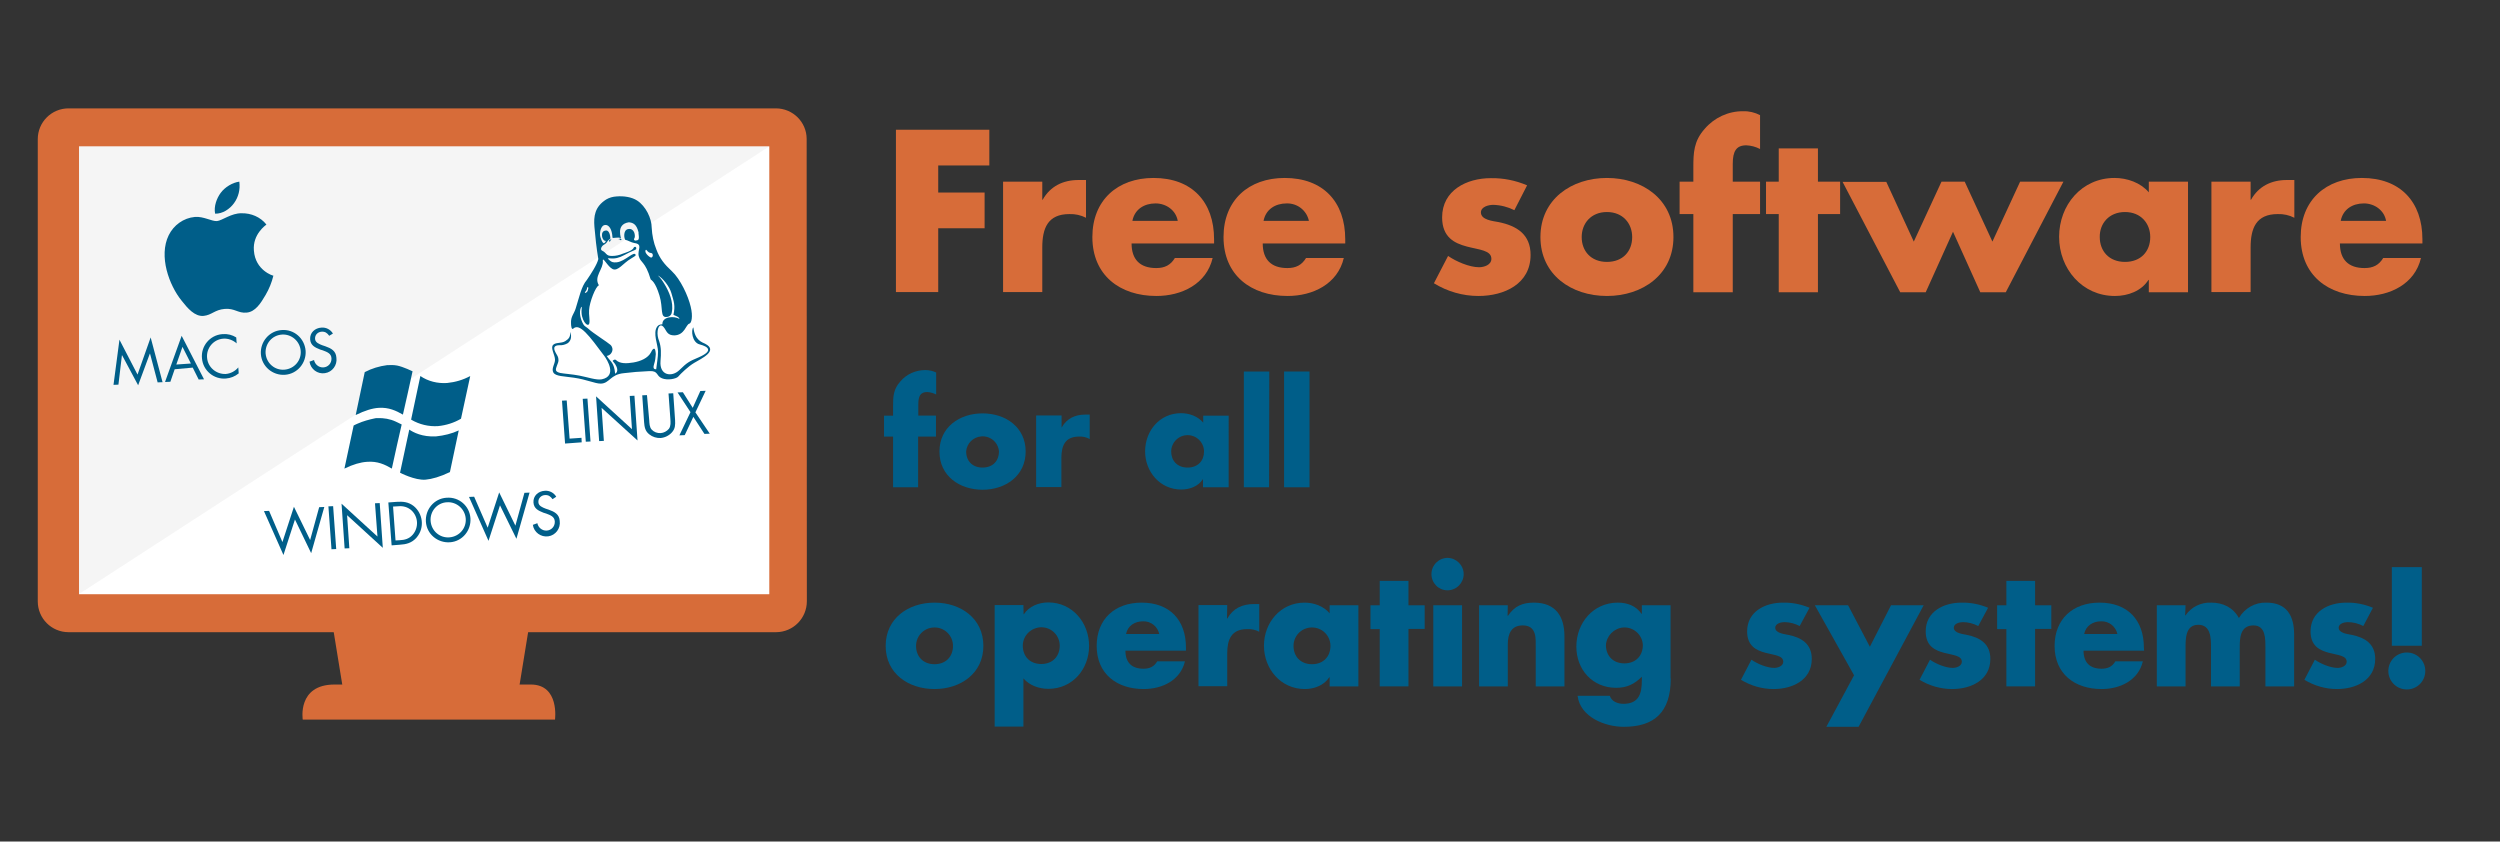 <?xml version="1.0" encoding="utf-8"?>
<!-- Generator: Adobe Illustrator 19.2.1, SVG Export Plug-In . SVG Version: 6.00 Build 0)  -->
<svg version="1.1" id="Ebene_2" xmlns="http://www.w3.org/2000/svg" xmlns:xlink="http://www.w3.org/1999/xlink" x="0px" y="0px"
	 viewBox="0 0 1218 410" style="enable-background:new 0 0 1218 410;" xml:space="preserve">
<rect x="0" y="0" width="1218" height="410" fill="#333333" stroke="none"/>
<style type="text/css">
	.st0{fill:#D76C39;}
	.st1{fill:#005E89;}
	.st2{fill:#FFFFFF;}
	.st3{opacity:0.18;fill:#CCCCCC;enable-background:new    ;}
</style>
<title>kostenfrei_slider</title>
<path class="st0" d="M457.1,80.6v13.2h22.6v17.4h-22.6v31.1h-20.6V63.2H482v17.4H457.1z"/>
<path class="st0" d="M507.8,97.3h0.2c3.7-6.6,10-9.6,17.4-9.6h3.7v18.4c-2.5-1.3-5.3-1.9-8.1-1.8c-10.6,0-13.2,7-13.2,16.3v21.7
	h-19.1V88.5h19.1L507.8,97.3L507.8,97.3z"/>
<path class="st0" d="M591.5,118.6h-40.2c0,7.8,4.1,12,12,12c4.1,0,7-1.4,9.1-4.9h18.4c-3,12.7-15.1,18.5-27.4,18.5
	c-17.8,0-31.2-10.1-31.2-28.7c0-18,12.3-28.8,29.8-28.8c18.7,0,29.5,11.6,29.5,29.9L591.5,118.6L591.5,118.6z M573.8,107.6
	c-0.9-5.2-5.7-8.5-10.8-8.5c-5.6,0-10.2,2.9-11.3,8.5H573.8z"/>
<path class="st0" d="M655.4,118.6h-40.2c0,7.8,4.1,12,12,12c4.1,0,7-1.4,9.1-4.9h18.4c-3,12.7-15.1,18.5-27.4,18.5
	c-17.8,0-31.2-10.1-31.2-28.7c0-18,12.3-28.8,29.8-28.8c18.7,0,29.5,11.6,29.5,29.9L655.4,118.6L655.4,118.6z M637.7,107.6
	c-1.1-5.1-5.6-8.6-10.8-8.5c-5.6,0-10.2,2.9-11.3,8.5H637.7z"/>
<path class="st0" d="M737.8,102.4c-3.2-1.6-6.7-2.5-10.3-2.6c-2.2,0-6,0.9-6,3.7c0,3.7,6,4.2,8.6,4.7c8.9,1.8,15.6,6,15.6,16
	c0,14.2-12.9,20-25.4,20c-7.7,0-15.2-2.2-21.7-6.2l6.9-13.3c3.9,2.7,10.4,5.5,15.1,5.5c2.4,0,6-1.1,6-4.1c0-4.2-6-4.4-12-6
	s-12-4.5-12-14.2c0-13.2,12-19.1,23.7-19.1c6.1-0.1,12.1,1.1,17.7,3.5L737.8,102.4z"/>
<path class="st0" d="M815.3,115.5c0,18.3-15.1,28.7-32.4,28.7s-32.4-10.3-32.4-28.7s15.1-28.8,32.4-28.8S815.3,97.1,815.3,115.5z
	 M770.6,115.5c0,6.8,4.5,12.1,12.3,12.1s12.3-5.2,12.3-12.1c0-6.6-4.5-12.2-12.3-12.2S770.6,108.9,770.6,115.5L770.6,115.5z"/>
<path class="st0" d="M844.1,142.4H825v-38.1h-6.7V88.5h6.7v-6.8c0-7.4,0.2-12.9,5.5-18.9c4.7-5.5,11.6-8.7,18.8-8.6
	c2.8-0.1,5.7,0.6,8.2,1.9v16.5c-2.1-1.1-4.4-1.7-6.7-1.8c-4.9,0-6.6,2.9-6.6,9v8.7h13.3v15.8h-13.3V142.4L844.1,142.4z"/>
<path class="st0" d="M885.7,142.4h-19.1v-38.1h-6.2V88.5h6.2V72.3h19.1v16.2h10.8v15.8h-10.8V142.4z"/>
<path class="st0" d="M932.4,117.7l13.5-29.2h11.3l13.5,29.2l13.5-29.2h21.1l-28.1,53.9h-12.4l-13.3-29.5l-13.3,29.5h-12.4
	l-28.1-53.8H919L932.4,117.7z"/>
<path class="st0" d="M1066,142.4h-19.1v-6h-0.2c-3.4,5.4-10,7.8-16.3,7.8c-16,0-27.2-13.3-27.2-28.8s11-28.7,27-28.7
	c6.2,0,12.7,2.3,16.7,7v-5.2h19.1V142.4z M1023,115.5c0,6.8,4.5,12.1,12.3,12.1s12.3-5.2,12.3-12.1c0-6.6-4.5-12.2-12.3-12.2
	S1022.9,108.9,1023,115.5L1023,115.5z"/>
<path class="st0" d="M1096.5,97.3h0.2c3.7-6.6,10-9.6,17.4-9.6h3.7v18.4c-2.5-1.3-5.3-1.9-8.1-1.8c-10.6,0-13.2,7-13.2,16.3v21.7
	h-19.1V88.5h19.1L1096.5,97.3L1096.5,97.3z"/>
<path class="st0" d="M1180.2,118.6H1140c0,7.8,4.1,12,12,12c4.1,0,7-1.4,9.1-4.9h18.4c-3,12.7-15.1,18.5-27.4,18.5
	c-17.8,0-31.2-10.1-31.2-28.7c0-18,12.3-28.8,29.8-28.8c18.7,0,29.5,11.6,29.5,29.9L1180.2,118.6L1180.2,118.6z M1162.5,107.6
	c-0.9-5.2-5.7-8.5-10.8-8.5c-5.6,0-10.2,2.9-11.3,8.5H1162.5L1162.5,107.6z"/>
<path class="st1" d="M447.5,237.4h-12.4v-24.7h-4.4v-10.2h4.4v-4.4c0-4.8,0.1-8.4,3.5-12.2c3-3.6,7.5-5.6,12.2-5.6
	c1.8,0,3.7,0.4,5.3,1.2v10.7c-1.4-0.7-2.8-1.1-4.4-1.2c-3.2,0-4.3,1.9-4.3,5.9v5.6h8.6v10.2h-8.7V237.4L447.5,237.4z"/>
<path class="st1" d="M499.7,220c0,11.8-9.8,18.6-21,18.6s-21-6.7-21-18.6s9.8-18.6,21-18.6S499.7,208.1,499.7,220z M470.7,220
	c0,4.4,2.9,7.8,8,7.8s8-3.4,8-7.8c-0.3-4.4-4.1-7.7-8.5-7.4C474.1,212.9,471,216,470.7,220L470.7,220z"/>
<path class="st1" d="M517.2,208.2h0.1c2.4-4.3,6.5-6.2,11.3-6.2h2.3v11.9c-1.6-0.9-3.4-1.3-5.2-1.2c-6.9,0-8.6,4.6-8.6,10.5v14.1
	h-12.3v-34.9h12.4L517.2,208.2L517.2,208.2z"/>
<path class="st1" d="M598.5,237.4h-12.4v-3.9H586c-2.2,3.5-6.5,5-10.5,5c-10.3,0-17.6-8.6-17.6-18.6s7.1-18.6,17.5-18.6
	c4,0,8.2,1.5,10.8,4.6v-3.4h12.4V237.4L598.5,237.4z M570.6,220c0,4.4,2.9,7.8,8,7.8s8-3.4,8-7.8c0-4.4-3.6-8-8-8
	S570.6,215.6,570.6,220z"/>
<path class="st1" d="M618.3,237.4H606v-56.4h12.4L618.3,237.4L618.3,237.4z"/>
<path class="st1" d="M638,237.4h-12.4v-56.4H638V237.4L638,237.4z"/>
<path class="st1" d="M479.1,314.7c0,13.4-11.1,21-23.8,21s-23.8-7.5-23.8-21s11.1-21.1,23.8-21.1S479.1,301.2,479.1,314.7z
	 M446.3,314.7c0,5,3.3,8.9,9,8.9s9-3.9,9-8.9c0-5-4-9-9-9C450.3,305.7,446.3,309.7,446.3,314.7L446.3,314.7L446.3,314.7z"/>
<path class="st1" d="M498.7,299.3h0.1c2.5-3.9,7.3-5.8,11.9-5.8c11.8,0,19.9,9.9,19.9,21.2s-8.1,20.9-19.8,20.9
	c-4.5,0-9.2-1.6-12.2-5.1v23.5h-14v-59.2h14L498.7,299.3L498.7,299.3z M498.3,314.6c0,5,3.3,8.9,9,8.9s9-3.9,9-8.9c0-5-4-9-9-9
	C502.3,305.7,498.3,309.7,498.3,314.6L498.3,314.6L498.3,314.6z"/>
<path class="st1" d="M577.8,317h-29.5c0,5.7,3,8.8,8.8,8.8c3,0,5.2-1,6.7-3.6h13.5c-2.2,9.3-11.1,13.5-20.1,13.5
	c-13.1,0-22.9-7.4-22.9-21c0-13.2,9-21.1,21.9-21.1c13.7,0,21.6,8.5,21.6,21.9L577.8,317L577.8,317z M564.8,308.9
	c-0.8-3.7-4.1-6.3-7.9-6.2c-4.1,0-7.5,2.2-8.3,6.2H564.8z"/>
<path class="st1" d="M597.8,301.3h0.2c2.7-4.9,7.3-7,12.8-7h2.7v13.5c-1.8-1-3.9-1.4-5.9-1.3c-7.8,0-9.7,5.2-9.7,11.9v15.9h-14
	v-39.5h14L597.8,301.3L597.8,301.3z"/>
<path class="st1" d="M661.8,334.4h-14V330h-0.2c-2.5,3.9-7.3,5.7-11.9,5.7c-11.7,0-19.9-9.8-19.9-21.1s8.1-21,19.8-21
	c4.5,0,9.3,1.7,12.2,5.2v-3.9h14L661.8,334.4L661.8,334.4z M630.2,314.7c0,5,3.3,8.9,9,8.9s9-3.9,9-8.9c0-5-4-9-9-9
	S630.2,309.7,630.2,314.7z"/>
<path class="st1" d="M686.2,334.4h-14v-27.9h-4.5v-11.6h4.5V283h14v11.9h7.9v11.5h-7.9V334.4L686.2,334.4z"/>
<path class="st1" d="M713.1,279.7c0,4.3-3.5,7.9-7.9,7.9c-4.3,0-7.8-3.5-7.8-7.9c0-4.3,3.5-7.9,7.9-7.9l0,0
	C709.6,271.9,713.1,275.4,713.1,279.7z M712.3,334.4h-14v-39.5h14V334.4z"/>
<path class="st1" d="M734.5,300h0.2c3.2-4.8,7.2-6.4,12.6-6.4c10.6,0,14.9,6.7,14.9,16.4v24.4h-14v-19.3c0-3.8,0.6-10.4-6.3-10.4
	c-5.7,0-7.3,4.2-7.3,9.2v20.5h-14v-39.5h14L734.5,300L734.5,300z"/>
<path class="st1" d="M814,330.5c0,16.8-8.3,23.6-22.9,23.6c-9.1,0-21.2-4.7-22.5-15.1h15.7c0.4,1.3,1.4,2.4,2.6,3
	c1.2,0.6,2.6,0.9,4,0.9c7.5,0,9-4.9,9-11.3v-1.9c-3.6,3.6-7.3,5.4-12.5,5.4c-11.5,0-19.4-8.8-19.4-20.1c0-11.5,8.2-21.4,20.2-21.4
	c4.6,0,8.8,1.5,11.6,5.5h0.1v-4.2h14V330.5L814,330.5z M782.4,314.3c0,5,3.3,8.9,9,8.9s9-3.9,9-8.9c-0.2-5-4.4-8.8-9.4-8.6
	C786.4,306,782.7,309.7,782.4,314.3L782.4,314.3z"/>
<path class="st1" d="M876.8,305c-2.3-1.2-4.9-1.9-7.5-1.9c-1.6,0-4.4,0.7-4.4,2.7c0,2.7,4.4,3.1,6.3,3.5c6.5,1.3,11.5,4.4,11.5,11.7
	c0,10.4-9.5,14.7-18.6,14.7c-5.6,0-11.1-1.6-15.9-4.5l5.1-9.8c2.8,2,7.6,4,11.1,4c1.8,0,4.4-0.9,4.4-3c0-3.1-4.4-3.2-8.8-4.4
	s-8.8-3.3-8.8-10.4c0-9.7,8.8-14,17.4-14c4.5-0.1,8.9,0.8,13,2.5L876.8,305z"/>
<path class="st1" d="M884.2,294.9h16.2l10.6,20.2l10.3-20.2h15.9l-31.7,59.2h-15.7l13.5-25.1L884.2,294.9z"/>
<path class="st1" d="M963.8,305c-2.3-1.2-4.9-1.9-7.5-1.9c-1.6,0-4.4,0.7-4.4,2.7c0,2.7,4.4,3.1,6.3,3.5c6.5,1.3,11.5,4.4,11.5,11.7
	c0,10.4-9.5,14.7-18.6,14.7c-5.6,0-11.1-1.6-15.9-4.5l5.1-9.8c2.8,2,7.6,4,11.1,4c1.8,0,4.4-0.9,4.4-3c0-3.1-4.4-3.2-8.8-4.4
	s-8.8-3.3-8.8-10.4c0-9.7,8.8-14,17.4-14c4.5-0.1,8.9,0.8,13,2.5L963.8,305z"/>
<path class="st1" d="M991.5,334.4h-14v-27.9h-4.5v-11.6h4.5V283h14v11.9h7.9v11.5h-7.9V334.4L991.5,334.4z"/>
<path class="st1" d="M1044.6,317h-29.5c0,5.7,3,8.8,8.8,8.8c3,0,5.2-1,6.7-3.6h13.4c-2.2,9.3-11.1,13.5-20.1,13.5
	c-13.1,0-22.9-7.4-22.9-21c0-13.2,9-21.1,21.9-21.1c13.7,0,21.6,8.5,21.6,21.9L1044.6,317L1044.6,317z M1031.6,308.9
	c-0.8-3.7-4.1-6.3-7.9-6.2c-4.1,0-7.5,2.2-8.3,6.2H1031.6z"/>
<path class="st1" d="M1064.6,299.8h0.2c2.8-4.1,7.5-6.4,12.5-6.2c5.7,0,10.6,2.3,13.5,7.5c2.8-4.8,7.9-7.7,13.4-7.5
	c10,0,13.5,6.5,13.5,15.6v25.2h-14v-18.9c0-4.1,0.2-10.8-5.8-10.8c-6.5,0-6.7,6.1-6.7,10.8v18.9h-14v-18.9c0-4.4,0-11.1-6.2-11.1
	s-6.2,6.7-6.2,11.1v18.9h-14v-39.5h14L1064.6,299.8L1064.6,299.8z"/>
<path class="st1" d="M1151.4,305c-2.3-1.2-4.9-1.9-7.6-1.9c-1.6,0-4.4,0.7-4.4,2.7c0,2.7,4.4,3.1,6.3,3.5
	c6.5,1.3,11.5,4.4,11.5,11.7c0,10.4-9.5,14.7-18.6,14.7c-5.6,0-11.1-1.6-15.9-4.5l5.1-9.8c2.8,2,7.6,4,11.1,4c1.8,0,4.4-0.9,4.4-3
	c0-3.1-4.4-3.2-8.8-4.4s-8.8-3.3-8.8-10.4c0-9.7,8.8-14,17.4-14c4.5-0.1,8.9,0.8,13,2.5L1151.4,305z"/>
<path class="st1" d="M1181.6,326.9c0,5-4,9-9,9s-9-4-9-9s4-9,9-9l0,0C1177.6,317.9,1181.6,321.9,1181.6,326.9z M1165.3,276.3h14.6
	v38.3h-14.6V276.3z"/>
<g>
	<g>
		<path class="st0" d="M393.1,292.9c0,8.3-6.6,15-14.9,15.1c0,0-0.1,0-0.1,0H33.4c-8.3,0-15-6.7-15-15c0,0,0,0,0-0.1V67.8
			c0-8.3,6.7-15,15-15H378c8.3,0,15,6.7,15,14.9c0,0,0,0,0,0.1L393.1,292.9L393.1,292.9z"/>
		<polygon class="st0" points="162.5,307.4 167.2,336.3 252.7,336.3 257.4,307.4 		"/>
		<rect x="38.5" y="71.3" class="st2" width="336.3" height="218.2"/>
		<path class="st0" d="M270.4,350.6H147.5c0,0-2.8-17.1,15.5-17.1h95.6C272.7,333.5,270.4,350.6,270.4,350.6z"/>
		<polygon class="st3" points="38.5,71.3 374.8,71.3 38.5,289.4 		"/>
	</g>
	<path class="st1" d="M123.7,122.1c-0.7-8,5.8-12.4,6.1-12.7c-2.9-3.7-7.5-5.6-12.1-5.5c-5-0.1-9.5,3.6-12,3.8
		c-2.5,0.2-6.6-2.4-10.8-2c-5.5,0.5-10.3,4-12.7,8.9c-5,10.2,0.2,24.4,6.3,31.9c2.9,3.7,6.4,7.8,10.7,7.4c4-0.4,5.4-3,10.3-3.4
		c4.9-0.4,6.4,2.2,10.7,1.8c4.2-0.4,6.8-4.5,9.2-8.6c1.7-2.9,3-6.1,3.8-9.4C133.1,134.4,124.4,131.8,123.7,122.1z"/>
	<path class="st1" d="M114,99c2.2-3,3.1-6.7,2.6-10.5c-3.2,0.4-7,2.6-9.1,5.5c-1.9,2.6-3.4,6.5-2.7,10.1
		C108.4,104.2,111.9,101.9,114,99z"/>
	<g>
		<path id="SVGID" class="st1" d="M190.9,228.3c-3.4-2-7-3.7-12.1-3.3c-3.1,0.2-6.7,1.2-11,3.3l4.5-21c0.7-0.3,1.3-0.7,1.9-0.9
			c2.7-1.2,5.6-2,8.5-2.6c0.4-0.1,0.7-0.1,1.2-0.1c3.1-0.1,6.1,0.4,8.9,1.7c1,0.4,1.9,1,2.9,1.4C195,209.7,191.8,224.1,190.9,228.3"
			/>
		<path id="SVGID-2" class="st1" d="M207.3,233.7c-5.2,0.4-12.4-3.4-12.4-3.4l4.5-21c1.9,1.3,6.3,3.7,13.1,3.3
			c3.8-0.4,7.6-1.3,11-2.9l-4.3,20.3C214.4,232.3,210.5,233.4,207.3,233.7"/>
		<path id="SVGID-3" class="st1" d="M201,180.9L201,180.9c-1,4.2-3.7,16.9-4.6,21.1 M196.3,202c-3.3-1.9-6.9-3.6-11.7-3.3h-0.1
			c-3.1,0.2-6.7,1.3-11.2,3.5l4.4-20.9c3.4-1.8,7.1-2.9,10.9-3.4h0.1c1.6-0.1,3.2-0.1,4.8,0.2c3,0.6,7.5,2.8,7.5,2.8"/>
		<path id="SVGID-4" class="st1" d="M213.4,207.6c-4.5,0.3-9.1-0.8-13-3.1l-0.1-0.1l4.5-21.2c3.8,2.6,8.4,3.7,13,3.4
			c4-0.4,7.8-1.5,11.3-3.4l-4.5,20.8l0,0l0,0C221.2,206,217.4,207.2,213.4,207.6"/>
		<path class="st1" d="M137.6,264.1l5.6-17.2l7.9,16.2l4.4-16l2.5-0.1l-6.4,22.5l-7.9-16.4l-5.6,17.3l-9.5-21.4l2.5-0.1L137.6,264.1
			z"/>
		<path class="st1" d="M163.8,267.5l-2.3,0.1l-1.5-20.9l2.3-0.1L163.8,267.5z"/>
		<path class="st1" d="M166.4,245.4l17.5,16l-1.2-16.2l2.3-0.1l1.5,21.8L169.1,251l1.1,16.1l-2.3,0.1L166.4,245.4z"/>
		<path class="st1" d="M189.2,244.8l4-0.3c3.1-0.2,5.7,0,8.3,2c4.6,3.7,5.4,10.5,1.7,15.1c-0.1,0.2-0.4,0.4-0.5,0.6
			c-2.3,2.4-4.8,3-8,3.2l-3.9,0.3L189.2,244.8z M194.6,263.2c2.6-0.1,4.7-0.7,6.4-2.6c3.1-3.5,2.9-8.9-0.7-12.1
			c-0.1-0.1-0.2-0.2-0.4-0.3c-2-1.5-4.2-1.8-6.7-1.5l-1.7,0.1l1.2,16.5L194.6,263.2z"/>
		<path class="st1" d="M229.2,252.5c0.4,6-4,11.3-10,11.7c-6,0.4-11.3-4-11.7-10c-0.4-6,4-11.3,10-11.7h0.1
			C223.6,242,228.8,246.5,229.2,252.5L229.2,252.5z M209.8,253.9c0.4,4.8,4.5,8.3,9.2,7.9c4.8-0.4,8.3-4.5,7.9-9.2
			c-0.4-4.7-4.5-8.2-9.1-7.9C213,244.9,209.4,249.1,209.8,253.9z"/>
		<path class="st1" d="M237.6,257.1l5.6-17.2l7.9,16.2l4.4-16l2.5-0.1l-6.4,22.5l-8-16.3l-5.6,17.3l-9.5-21.4l2.5-0.1L237.6,257.1z"
			/>
		<path class="st1" d="M269.2,243.2c-1-1.4-2-2.1-3.7-2c-1.8,0.1-3.3,1.5-3.2,3.4v0.1c0.1,1.8,2,2.5,3.5,3.1l1.5,0.5
			c2.8,1,5.2,2.2,5.4,5.5c0.5,3.6-2,7-5.6,7.5c-3.6,0.5-7-2-7.5-5.6l2.2-0.8c0.4,2.1,2.3,3.7,4.5,3.6c2.3-0.1,4.1-2,4-4.4
			c-0.1-2.4-2.1-3.1-4.2-3.9l-1.3-0.4c-2.5-1-4.7-2-4.9-5c-0.2-3.2,2.3-5.5,5.5-5.7c2.3-0.2,4.5,1,5.6,2.9L269.2,243.2z"/>
	</g>
	<path class="st1" d="M58.2,165.5l8.8,17l6.4-18.1l5.8,21.8l-2.4,0.1l-3.7-14H73l-5.7,15.4l-7.8-14.6h-0.1l-1.7,14.3l-2.4,0.1
		L58.2,165.5z"/>
	<path class="st1" d="M85.1,179.9l-2.1,6.1l-2.6,0.1l8.1-22.5l10.9,21.2l-2.6,0.1l-2.9-5.8L85.1,179.9z M88.9,169l-3,8.6l7.1-0.5
		L88.9,169z"/>
	<path class="st1" d="M115.3,167.3c-1.8-1.6-4.2-2.5-6.6-2.3c-4.8,0.4-8.3,4.7-7.8,9.4c0.4,4.6,4.5,8,9.1,7.8
		c2.4-0.2,4.6-1.4,6.1-3.2l0.2,2.9c-1.8,1.5-3.9,2.3-6.1,2.5c-5.9,0.6-11.3-3.8-11.8-9.8c-0.6-5.9,3.8-11.3,9.8-11.8
		c0.1,0,0.3,0,0.5,0c2.3-0.2,4.5,0.4,6.4,1.6L115.3,167.3z"/>
	<path class="st1" d="M148.9,170.9c0.4,6-4.1,11.3-10.1,11.7c-6,0.4-11.3-4.1-11.7-10.1s4.1-11.3,10.1-11.7l0,0
		C143.2,160.3,148.4,164.8,148.9,170.9C148.9,170.8,148.9,170.9,148.9,170.9z M129.4,172.2c0.4,4.8,4.5,8.3,9.2,7.9
		c4.8-0.4,8.3-4.5,7.9-9.2c-0.4-4.7-4.5-8.2-9.1-7.9C132.6,163.3,129.1,167.4,129.4,172.2L129.4,172.2z"/>
	<path class="st1" d="M160.4,163.6c-1-1.4-2-2.1-3.7-2c-1.8,0.1-3.3,1.5-3.2,3.4v0.1c0.1,1.8,2,2.5,3.5,3.1l1.5,0.5
		c2.8,1,5.2,2.2,5.4,5.6c0.5,3.6-2,7-5.6,7.5c-3.6,0.6-7-2-7.5-5.6l0,0l2.2-0.8c0.4,2.1,2.3,3.7,4.5,3.6c2.3-0.1,4.1-2,4-4.4
		c-0.1-2.4-2.1-3.1-4.2-3.9l-1.3-0.4c-2.5-1-4.7-2-4.9-5c-0.2-3.2,2.3-5.5,5.5-5.7c2.3-0.2,4.5,1,5.6,2.9L160.4,163.6z"/>
	<g>
		<path class="st1" d="M295.6,173.4c1.7-0.2,2.9-1.8,2.8-3.4c-0.1-0.7-0.4-1.5-1-2c-1.3-1.2-8.6-5.8-10.6-7.7
			c-0.9-0.9-2-1.2-2.6-2.3c-1.3-2.3-2.3-5.8-1.1-8.3c0.2-0.4,0.4-0.3,0.3,0.7c-0.7,5.4,3,9.5,3.7,7.2c0.4-1.5-0.3-4.3-0.1-6.5
			c0.2-3.9,3.2-11.6,4.8-12.1c-2.7-4.2,2.3-8,1.9-11.9c-0.2-2.5,2.4,2.9,4.8,4c2.6,1.2,5.1-2.9,8.9-5.1c1.1-0.7,2.5-1.4,2.3-1.8
			c-0.7-2.2-5,3.1-9.2,3.6c-1.9,0.2-2.6-0.2-3.4-0.9c-2.4-2,0.2-0.4,3.5-1.2c1.2-0.3,2.4-0.8,3.5-1.4c1.6-0.9,3.3-1.7,5-2.4
			c1.2-0.4,1-1.3,0.6-1.6c-0.4-0.1-0.8,0-1,0.4v0.1c-0.7,1.4-4.2,2.4-5.3,2.8c-1.6,0.7-3.4,1.1-5.1,1.1c-3.2,0.1-2.6-1.5-5-2.6
			c-0.7-0.4-0.6-1.4,0.2-2.3c0.4-0.5,1.7-0.9,2.3-2c0.4-0.6,0.9-1.1,1.5-1.5c0.2-0.1-0.1-4.1-2-4c-1.8,0.1-2.1,1.4-2,2.7
			c0.1,1.3,1,2.3,1.4,2.3c0.9-0.1,0.1,1-0.4,1.2c-0.7,0.3-2-2.8-2-4.4c0-1.6,0.7-4.5,2.6-4.5c1.8-0.1,3.3,2.1,3.5,6.1
			c0,0.7,2.9-0.5,4,0.4c0.7,0.7-2.9-6.8,4-7.8c1.8,0.2,3.7,0.7,4.7,4.9c-0.2,0.4,0.7,3.4-0.4,3.8c-1.4,0.5-2.3,0.1-1.5-1.2
			c0.4-1.4-0.3-4.7-3.1-4.2c-2.8,0.4-2,5.3-1.3,5.3c0.7,0,2.8,1.3,4.2,1.5c4.5,0.6,1.4,3.3,2.2,6.4c0.9,3.4,3.1,2.3,5.8,11.3
			c0.4,0.5,2.2,1,4.3,7.9c1.9,6.2,0.1,11,3.7,10.4c1.2-0.1,2.2-1,2.3-2.3c1-4.8-1.4-10.2-3.7-13.9c-0.9-1.5-1.9-2.9-3.1-4
			c2.4,1.2,5.7,5.4,6.6,8.6c1.2,4.2,2,6,1,10.6c0.8,0.4,2.9,1,2.9,2c-2.2-1.5-8.4-1.4-8.3,2.6c-1.1,0.1-1.8,0.2-2.5,1.1
			c-2.3,3.1,0.4,9,0.4,12.2c0,2.9-0.6,5.7-0.9,8.6c-1.5,0.1-1.5-1-1-2.6c0.5-1.5,0.7-3.1,0.8-4.8c-0.1-1.5-0.3-2.4-0.7-2.6
			c-0.4-0.1-1,0.3-1.6,1.7c-1.5,2.9-5.1,4.4-8.6,5s-6.7,0.6-8.5-1.2c-0.7-0.6-1.5,0.3-1.6,0.4s0.6,0.7,1.2,1.6
			c0.9,1.4,1.8,3.6,0,4.7C299.2,176.6,297.6,176.5,295.6,173.4L295.6,173.4L295.6,173.4z M294.4,173.4c1.4,1.9,6.4,9.8-1.2,11.4
			c-2.6,0.5-6.8-1-10.9-1.8c-3.7-0.7-7.3-0.9-9.4-1.3c-1.2-0.3-1.8-0.7-2-1.2c-0.4-1.3,1.2-3.4,1.2-5c0-1.7-0.7-2.4-1.4-3.7
			c-0.7-1.3-0.9-2.3-0.4-2.9c0.3-0.4,1-0.7,2.2-0.7c1.5,0.1,2.9-0.3,4.1-1c1.5-1.1,2.1-3.1,1.2-5.5c0.1,2.3-0.5,3.3-2.4,4.5
			c-1.9,1.2-4.6,0.5-5.9,1.8c-1.5,1.5,0.9,4.8,0.9,7.3c0,2-1.9,4.3-0.8,6.2c1.1,1.9,5.3,1.8,9.9,2.5c6.4,0.9,10.3,2.9,13.2,2.9
			c4.3-0.1,4.6-4.5,11.3-5.1c2-0.2,3.9-0.4,5.8-0.6c2.2-0.1,4.3-0.3,6.6-0.4c4.5-0.2,3.1,2.3,6.1,3.5c2.6,1.1,6.9,0.3,7.9-0.8
			c1.3-1.5,4.9-5,7.8-6.7c3.5-2.1,11.9-5.9,5.4-9.3c-1.5-0.8-5-1.5-5.8-8c-1.2,1.2-0.7,7.4,3.1,8.3c4.2,1.1,6.8,3.1-0.5,6.3
			c-4.8,2-5.7,2.6-9.4,6.2c-3.7,3.6-9.8,2.7-9.2-4.4c0.3-3.7,0.4-6.7-0.7-9.8c-0.6-1.5-0.9-3.2-0.7-4.9c0.4-2.8,1.8-3.7,3.4-1.2
			c1,1.5,1.5,3.4,4.7,3.4c5.1-0.1,5.7-5.3,7.3-5.7c1.1-0.2,1.9-3.4,0.7-8.3c-1.2-5.2-5-13.4-9.2-17.3c-3.6-3.3-5.9-6.2-7.5-10.5
			c-1.4-3.4-2.1-7-2.3-10.7c0-4.5-2.9-10.5-7.1-13.2c-2.6-1.7-6.5-2.3-10-2c-1.8,0.1-3.6,0.6-5.1,1.5c-5.6,3.6-6.1,8.2-5.7,13.3
			c0.4,4.8,1,10.4,1.9,15.7c-0.5,2.5-3.6,7.3-5.6,10.2c-2.7,3.1-3.8,8.8-5.4,13.8c-0.8,2.7-2.5,4-2.3,7.3c0,1,0.2,3.4,1.1,2.6
			C282.4,157.2,287.1,163.6,294.4,173.4L294.4,173.4L294.4,173.4z M307.3,102c-0.1,0.6-0.9,1.1-0.4,1.5s0.7-0.6,1.7-1
			c0.2-0.1,1.4-0.1,1.6-0.7c0.1-0.2-0.7-0.5-1.1-0.9c-0.3-0.4-0.8-0.6-1.2-0.7C306.8,100.5,307.4,101.6,307.3,102L307.3,102
			L307.3,102z M314.6,121.8c0.4-0.4,0.6,0.6,1.6,1.2c0.8,0.4,1.5,0,1.8,1c0.2,0.7-0.2,1.5-0.8,1.5
			C316.3,125.3,313.7,123,314.6,121.8L314.6,121.8L314.6,121.8z M298.1,116.6c-1.6,0-1.6,1.2-1.1,1.1
			C297.5,117.7,297.2,116.9,298.1,116.6L298.1,116.6z M295.2,113.9c0.3,0.1,0.5,0.4,0.4,0.7v0.1c-0.1,0.7,0,1,0.4,1
			c0.1,0,0.1-0.1,0.1-0.1l0,0c0.1-0.8-0.1-1.7-0.9-2.2C294.7,113.1,294.9,113.9,295.2,113.9L295.2,113.9L295.2,113.9z M306.9,112.5
			c0.6,0.3,1,0.9,1,1.5c0.2,0,0.4-0.1,0.5-0.3c0-0.8-0.6-1.5-1.4-1.7C306.3,112.2,306.5,112.5,306.9,112.5L306.9,112.5L306.9,112.5z
			 M301.1,116.6c1.4-0.8,2,0.2,1.5,0.4C302.1,117.2,302.1,116.3,301.1,116.6L301.1,116.6z M285.2,142.7c-0.7,0,0.1-0.6,0.5-1.3
			s0.2-1.6,0.7-1.5c0.4,0.1,0.2,0.7,0,1.5C286.3,142,285.8,142.5,285.2,142.7L285.2,142.7L285.2,142.7z"/>
		<path class="st1" d="M277.5,213.7l5.8-0.4l0.1,2.2l-8.1,0.6l-1.5-20.9l2.3-0.1L277.5,213.7z"/>
		<path class="st1" d="M287.7,215.1l-2.3,0.1l-1.5-20.9l2.3-0.1L287.7,215.1z"/>
		<path class="st1" d="M290.4,193.1l17.5,16l-1.1-16.2l2.3-0.1l1.5,21.8l-17.5-15.9l1.1,16.1l-2.3,0.1L290.4,193.1z"/>
		<path class="st1" d="M316.3,204.7c0.1,1.5,0.1,3.4,1.2,4.6c1.1,1.2,2.7,1.8,4.4,1.7c1.5-0.1,3-0.9,4-2.1c1-1.4,0.8-3.2,0.7-4.8
			l-0.9-12.4l2.3-0.1l0.9,13.1c0.1,2.3,0.1,4.1-1.5,5.9c-1.4,1.6-3.4,2.6-5.5,2.8c-2,0.1-4-0.5-5.6-1.8c-2-1.6-2.3-3.5-2.5-5.9
			l-0.9-13.1l2.3-0.1L316.3,204.7z"/>
		<path class="st1" d="M330.1,191.2l2.6-0.1l4.8,7.6l3.7-8.2l2.6-0.1l-5,10.5l7,10.4l-2.6,0.1l-5.4-8.3l-4.2,8.9l-2.6,0.1l5.4-11.3
			L330.1,191.2z"/>
	</g>
</g>
</svg>
